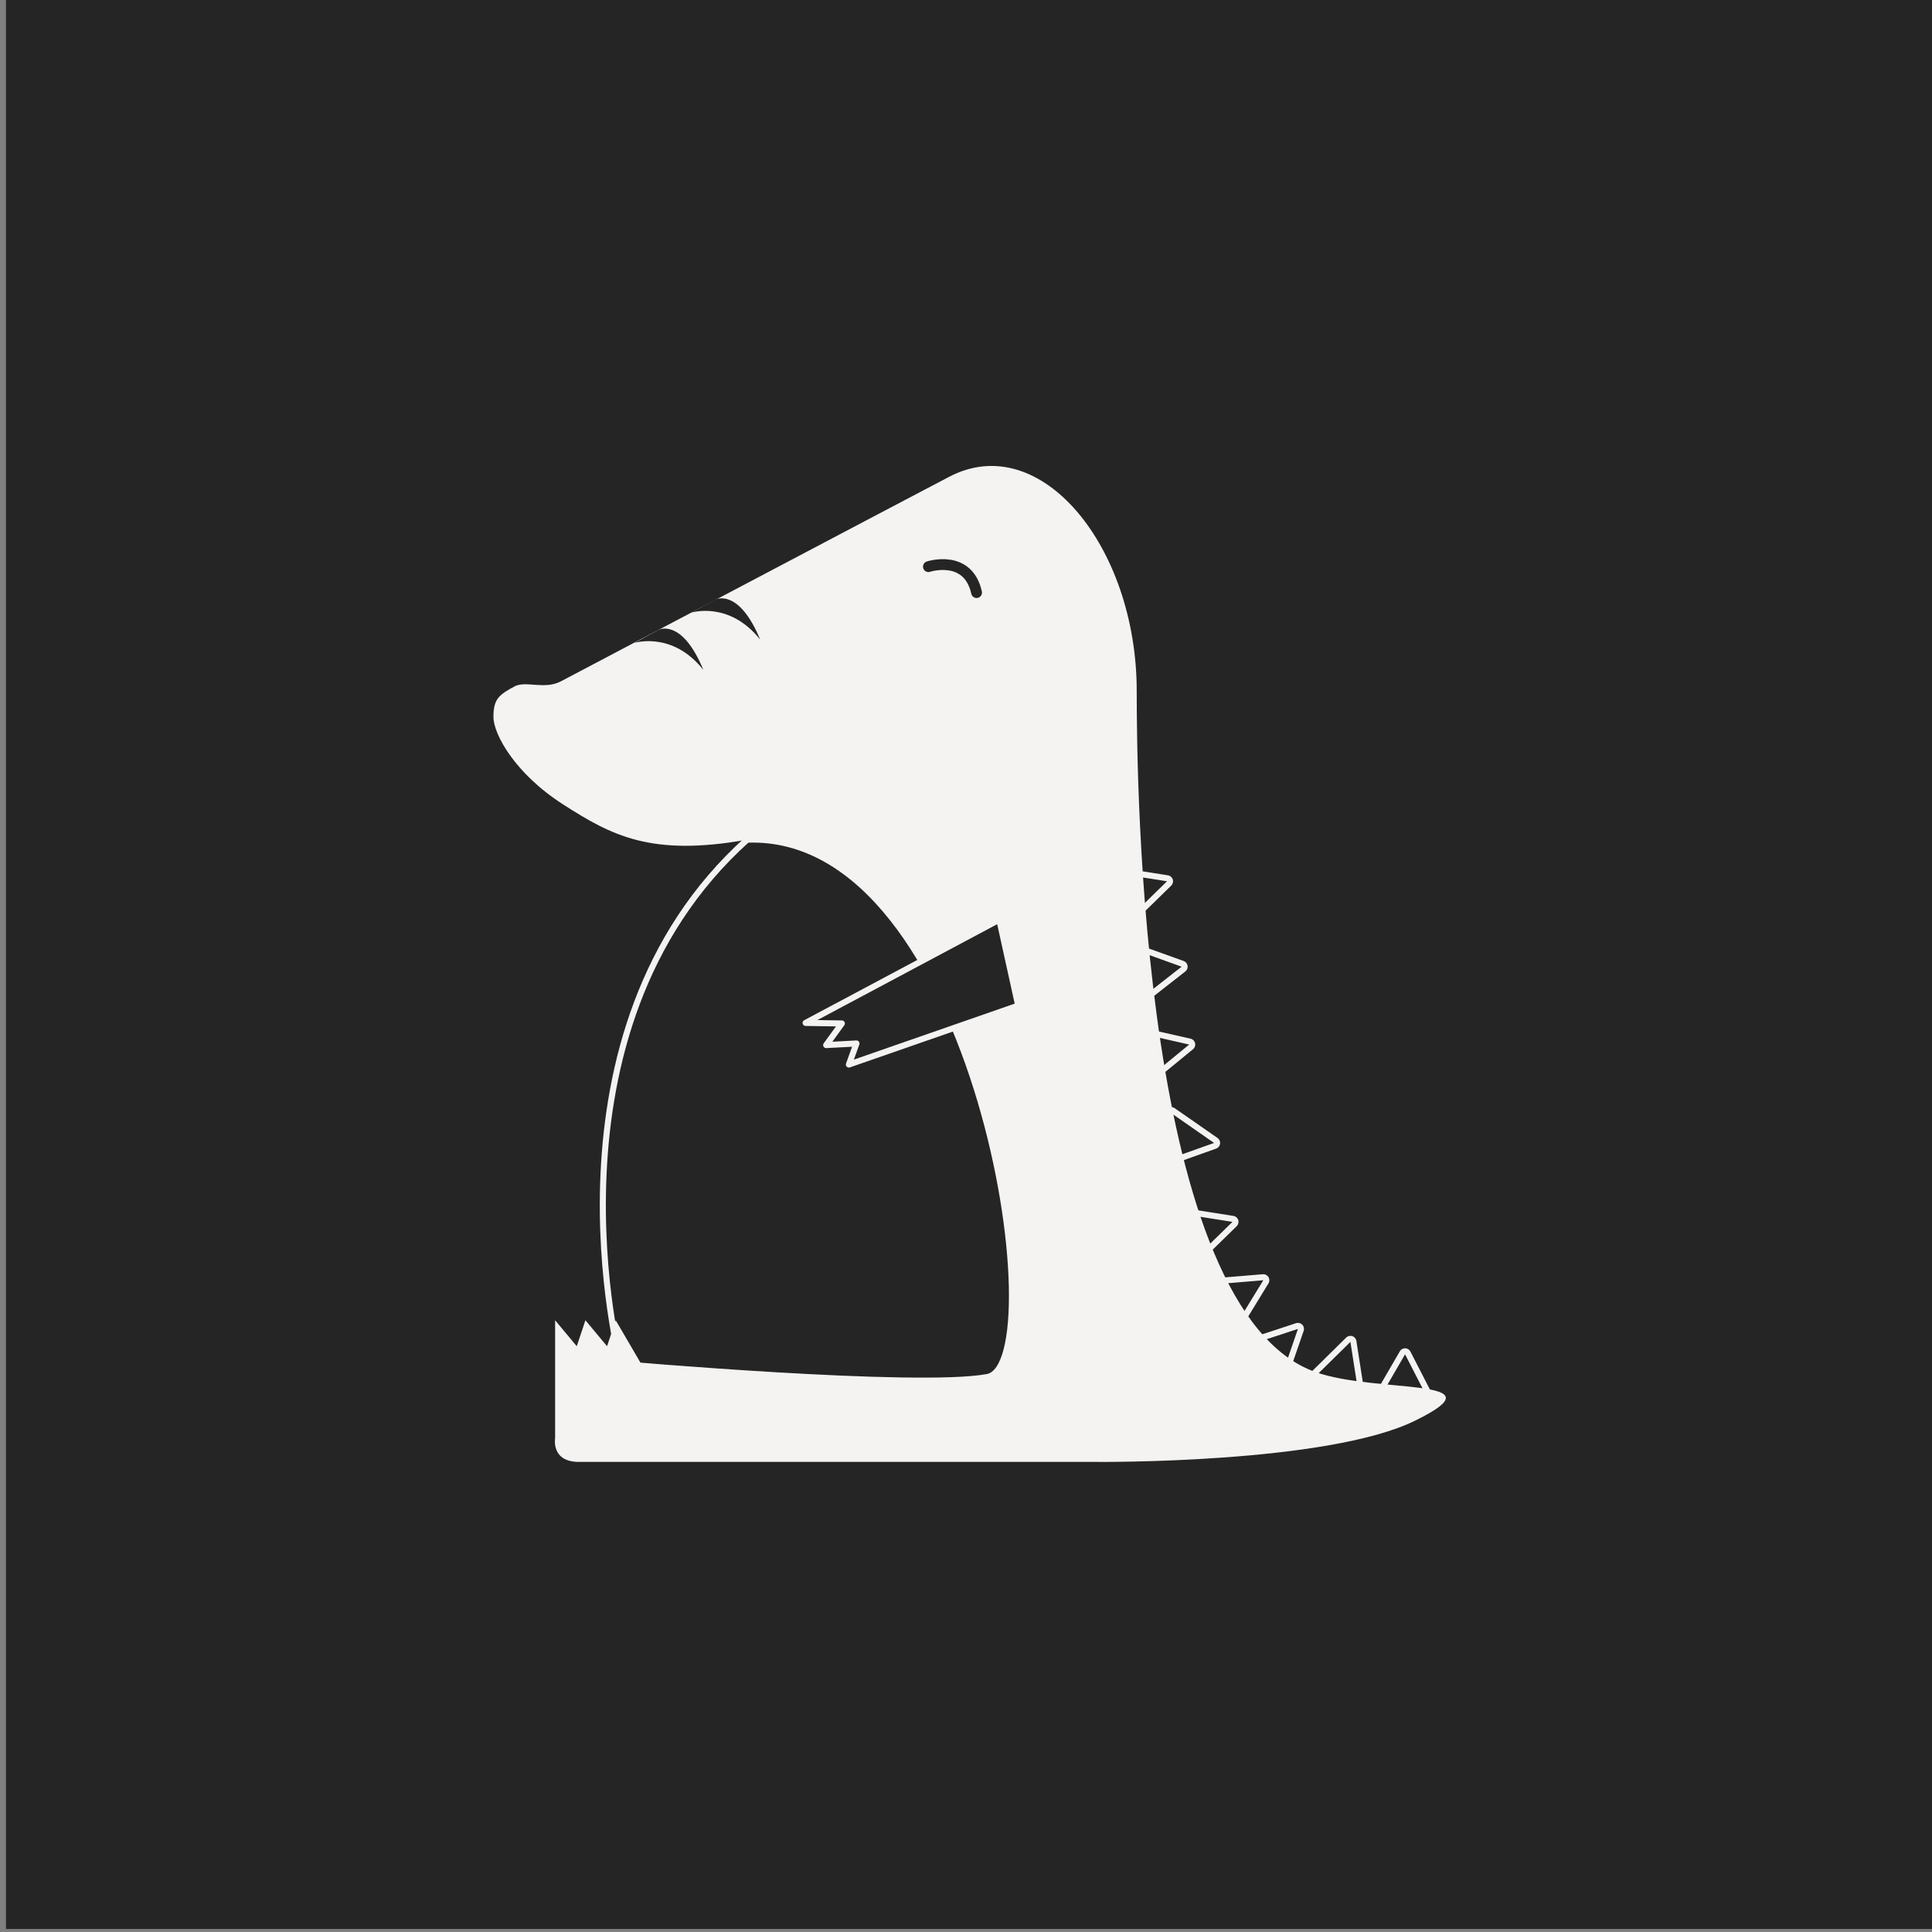 <?xml version="1.0" encoding="UTF-8" standalone="no"?>
<!DOCTYPE svg PUBLIC "-//W3C//DTD SVG 1.1//EN" "http://www.w3.org/Graphics/SVG/1.1/DTD/svg11.dtd">
<svg width="100%" height="100%" viewBox="0 0 960 960" version="1.1" xmlns="http://www.w3.org/2000/svg" xmlns:xlink="http://www.w3.org/1999/xlink" xml:space="preserve" xmlns:serif="http://www.serif.com/" style="fill-rule:evenodd;clip-rule:evenodd;stroke-linejoin:round;stroke-miterlimit:2;">
    <rect x="0" y="0" width="960" height="960" fill="#808080" stroke="none"/>
    <g transform="matrix(1,0,0,1,-130224,-5304.48)">
        <g id="pintrest" transform="matrix(0.999,0,0,0.999,125860,3236.66)">
            <rect x="4369.99" y="2069.03" width="961.281" height="960.561" style="fill:none;"/>
            <clipPath id="_clip1">
                <rect x="4369.99" y="2069.03" width="961.281" height="960.561"/>
            </clipPath>
            <g clip-path="url(#_clip1)">
                <g transform="matrix(0.851,0,0,0.85,51.963,559.882)">
                    <rect x="5075.65" y="1775.56" width="1129.68" height="1129.68" style="fill:rgb(37,37,37);"/>
                </g>
                <g transform="matrix(2.691,0,0,2.689,4506.43,2205.18)">
                    <path d="M204.4,207.1L208.4,200.2L212.4,208L204.4,207.1Z" style="fill:rgb(37,37,37);fill-rule:nonzero;"/>
                    <path d="M203.434,206.54L207.434,199.64C207.639,199.287 208.02,199.073 208.429,199.084C208.837,199.094 209.207,199.327 209.393,199.691L213.393,207.491C213.581,207.857 213.552,208.296 213.319,208.634C213.085,208.973 212.684,209.155 212.275,209.109L204.275,208.209C203.901,208.167 203.573,207.939 203.403,207.602C203.233,207.266 203.245,206.866 203.434,206.54ZM204.4,207.1L212.4,208L208.4,200.2L204.4,207.1Z" style="fill:rgb(244,243,242);"/>
                    <path d="M159.6,125.8L167.1,128.5L160.2,133.9L159.6,125.8Z" style="fill:rgb(37,37,37);fill-rule:nonzero;"/>
                    <path d="M159.978,124.75L167.478,127.45C167.86,127.587 168.138,127.922 168.202,128.323C168.267,128.724 168.108,129.129 167.788,129.379L160.888,134.779C160.563,135.033 160.125,135.088 159.748,134.921C159.372,134.754 159.117,134.393 159.087,133.982L158.487,125.882C158.459,125.505 158.624,125.14 158.925,124.911C159.226,124.682 159.622,124.622 159.978,124.75ZM159.6,125.8L160.2,133.9L167.1,128.5L159.6,125.8Z" style="fill:rgb(244,243,242);"/>
                    <path d="M191.4,204.7L198.3,197.9L199.5,205.6L191.4,204.7Z" style="fill:rgb(37,37,37);fill-rule:nonzero;"/>
                    <path d="M190.616,203.905L197.516,197.105C197.815,196.811 198.252,196.709 198.65,196.84C199.048,196.971 199.339,197.314 199.403,197.728L200.603,205.428C200.657,205.772 200.547,206.121 200.307,206.372C200.066,206.623 199.722,206.748 199.377,206.71L191.277,205.81C190.849,205.762 190.486,205.473 190.345,205.066C190.204,204.659 190.31,204.207 190.616,203.905ZM191.4,204.7L199.5,205.6L198.3,197.9L191.4,204.7Z" style="fill:rgb(244,243,242);"/>
                    <path d="M165.2,155.6L173.1,161.1L165.8,163.7L165.2,155.6Z" style="fill:rgb(37,37,37);fill-rule:nonzero;"/>
                    <path d="M165.838,154.684L173.738,160.184C174.081,160.423 174.262,160.834 174.207,161.248C174.151,161.663 173.869,162.011 173.475,162.152L166.175,164.752C165.846,164.869 165.483,164.826 165.191,164.635C164.899,164.445 164.712,164.13 164.687,163.782L164.087,155.682C164.055,155.253 164.273,154.844 164.647,154.63C165.021,154.417 165.484,154.438 165.838,154.684ZM165.2,155.6L165.8,163.7L173.1,161.1L165.2,155.6Z" style="fill:rgb(244,243,242);"/>
                    <path d="M172.6,187.3L182.2,186.5L178.1,193.2L172.6,187.3Z" style="fill:rgb(37,37,37);fill-rule:nonzero;"/>
                    <path d="M172.507,186.187L182.107,185.387C182.526,185.353 182.93,185.556 183.15,185.914C183.371,186.272 183.372,186.724 183.152,187.083L179.052,193.783C178.87,194.08 178.559,194.276 178.212,194.311C177.865,194.346 177.521,194.216 177.283,193.961L171.783,188.061C171.492,187.748 171.405,187.297 171.559,186.898C171.713,186.499 172.081,186.223 172.507,186.187ZM172.6,187.3L178.1,193.2L182.2,186.5L172.6,187.3Z" style="fill:rgb(244,243,242);"/>
                    <path d="M181.3,197.9L188.6,195.5L186.5,201.6L181.3,197.9Z" style="fill:rgb(37,37,37);fill-rule:nonzero;"/>
                    <path d="M180.951,196.839L188.251,194.439C188.654,194.307 189.097,194.414 189.395,194.716C189.693,195.018 189.794,195.462 189.656,195.863L187.556,201.963C187.441,202.296 187.176,202.556 186.841,202.663C186.506,202.771 186.14,202.714 185.853,202.51L180.653,198.81C180.31,198.565 180.133,198.149 180.196,197.733C180.259,197.316 180.551,196.971 180.951,196.839ZM181.3,197.9L186.5,201.6L188.6,195.5L181.3,197.9Z" style="fill:rgb(244,243,242);"/>
                    <path d="M161,141.2L168.5,142.9L163.5,147L161,141.2Z" style="fill:rgb(37,37,37);fill-rule:nonzero;"/>
                    <path d="M161.247,140.111L168.747,141.811C169.163,141.905 169.488,142.228 169.586,142.643C169.685,143.058 169.538,143.493 169.208,143.763L164.208,147.863C163.937,148.086 163.577,148.168 163.236,148.085C162.896,148.002 162.614,147.764 162.475,147.442L159.975,141.642C159.808,141.256 159.873,140.81 160.141,140.486C160.41,140.163 160.837,140.018 161.247,140.111ZM161,141.2L163.5,147L168.5,142.9L161,141.2Z" style="fill:rgb(244,243,242);"/>
                    <path d="M168.9,174.5L176.5,175.7L171.9,180.2L168.9,174.5Z" style="fill:rgb(37,37,37);fill-rule:nonzero;"/>
                    <path d="M169.074,173.397L176.674,174.597C177.091,174.663 177.435,174.958 177.564,175.361C177.692,175.763 177.582,176.203 177.281,176.498L172.681,180.998C172.429,181.245 172.075,181.358 171.727,181.303C171.378,181.248 171.076,181.032 170.912,180.72L167.912,175.02C167.715,174.646 167.746,174.193 167.992,173.85C168.238,173.507 168.657,173.331 169.074,173.397ZM168.9,174.5L171.9,180.2L176.5,175.7L168.9,174.5Z" style="fill:rgb(244,243,242);"/>
                    <path d="M156.8,111.5L164.4,112.7L159.8,117.2L156.8,111.5Z" style="fill:rgb(37,37,37);fill-rule:nonzero;"/>
                    <path d="M156.974,110.397L164.574,111.597C164.991,111.663 165.335,111.958 165.464,112.361C165.592,112.763 165.482,113.203 165.181,113.498L160.581,117.998C160.329,118.245 159.975,118.358 159.627,118.303C159.278,118.248 158.976,118.032 158.812,117.72L155.812,112.02C155.615,111.646 155.646,111.193 155.892,110.85C156.138,110.507 156.557,110.331 156.974,110.397ZM156.8,111.5L159.8,117.2L164.4,112.7L156.8,111.5Z" style="fill:rgb(244,243,242);"/>
                    <path d="M131.2,204.4C144.1,202 129.6,103.4 86.8,105C47.2,140.6 63.4,202 63.4,202C63.4,202 118.3,206.8 131.2,204.4Z" style="fill:rgb(37,37,37);fill-rule:nonzero;stroke:rgb(244,243,242);stroke-width:1.12px;"/>
                    <path d="M191.9,203.5C159.6,192.2 158.8,94.5 158.8,77.5C158.8,50.8 141,29 124.1,37.9C111.7,44.4 72.7,65 52.4,75.7C49.4,77.3 46,75.6 43.9,76.6C40.9,78.2 39.9,79 39.9,82.3C39.9,85.5 43.9,92.8 52.8,98.5C61.7,104.2 69,108.2 86.8,105C129.6,103.4 144.1,202 131.2,204.4C123.6,205.8 81.5,203.2 67.4,202.3L62.5,193.9L60.9,198.7L56.9,193.9L55.3,198.7L51.3,193.9L51.3,215.7C51.3,215.7 50.5,220.1 55.7,220.1L151.4,220.1C151.4,220.1 194.2,220.5 210.4,212.4C226.6,204.4 203.2,207.5 191.9,203.5Z" style="fill:rgb(244,243,242);fill-rule:nonzero;"/>
                    <path d="M66,68.6C66,68.6 73,66.4 78.7,73.6C74.7,63.9 70.4,66.2 70.4,66.2L66,68.6Z" style="fill:rgb(37,37,37);fill-rule:nonzero;"/>
                    <path d="M76.5,63C76.5,63 83.5,60.8 89.2,68C85.2,58.3 80.9,60.6 80.9,60.6L76.5,63Z" style="fill:rgb(37,37,37);fill-rule:nonzero;"/>
                    <path d="M120.3,54.5C120.3,54.5 127.6,52.1 129.2,59.3" style="fill:none;fill-rule:nonzero;stroke:rgb(37,37,37);stroke-width:2px;stroke-linecap:round;stroke-miterlimit:10;"/>
                    <path d="M133.4,119.8L97.6,138.9L104.3,139L101.4,143L107,142.7L105.6,146.6L136.9,135.7L133.4,119.8Z" style="fill:rgb(37,37,37);fill-rule:nonzero;stroke:rgb(244,243,242);stroke-width:1.12px;"/>
                </g>
            </g>
        </g>
        <g id="Isolation-Mode" serif:id="Isolation Mode">
        </g>
        <g id="paypal_logo">
        </g>
        <g id="shopping-bag-check">
        </g>
        <g id="shopping-bag-x">
        </g>
        <g id="icon_chat">
        </g>
    </g>
</svg>

